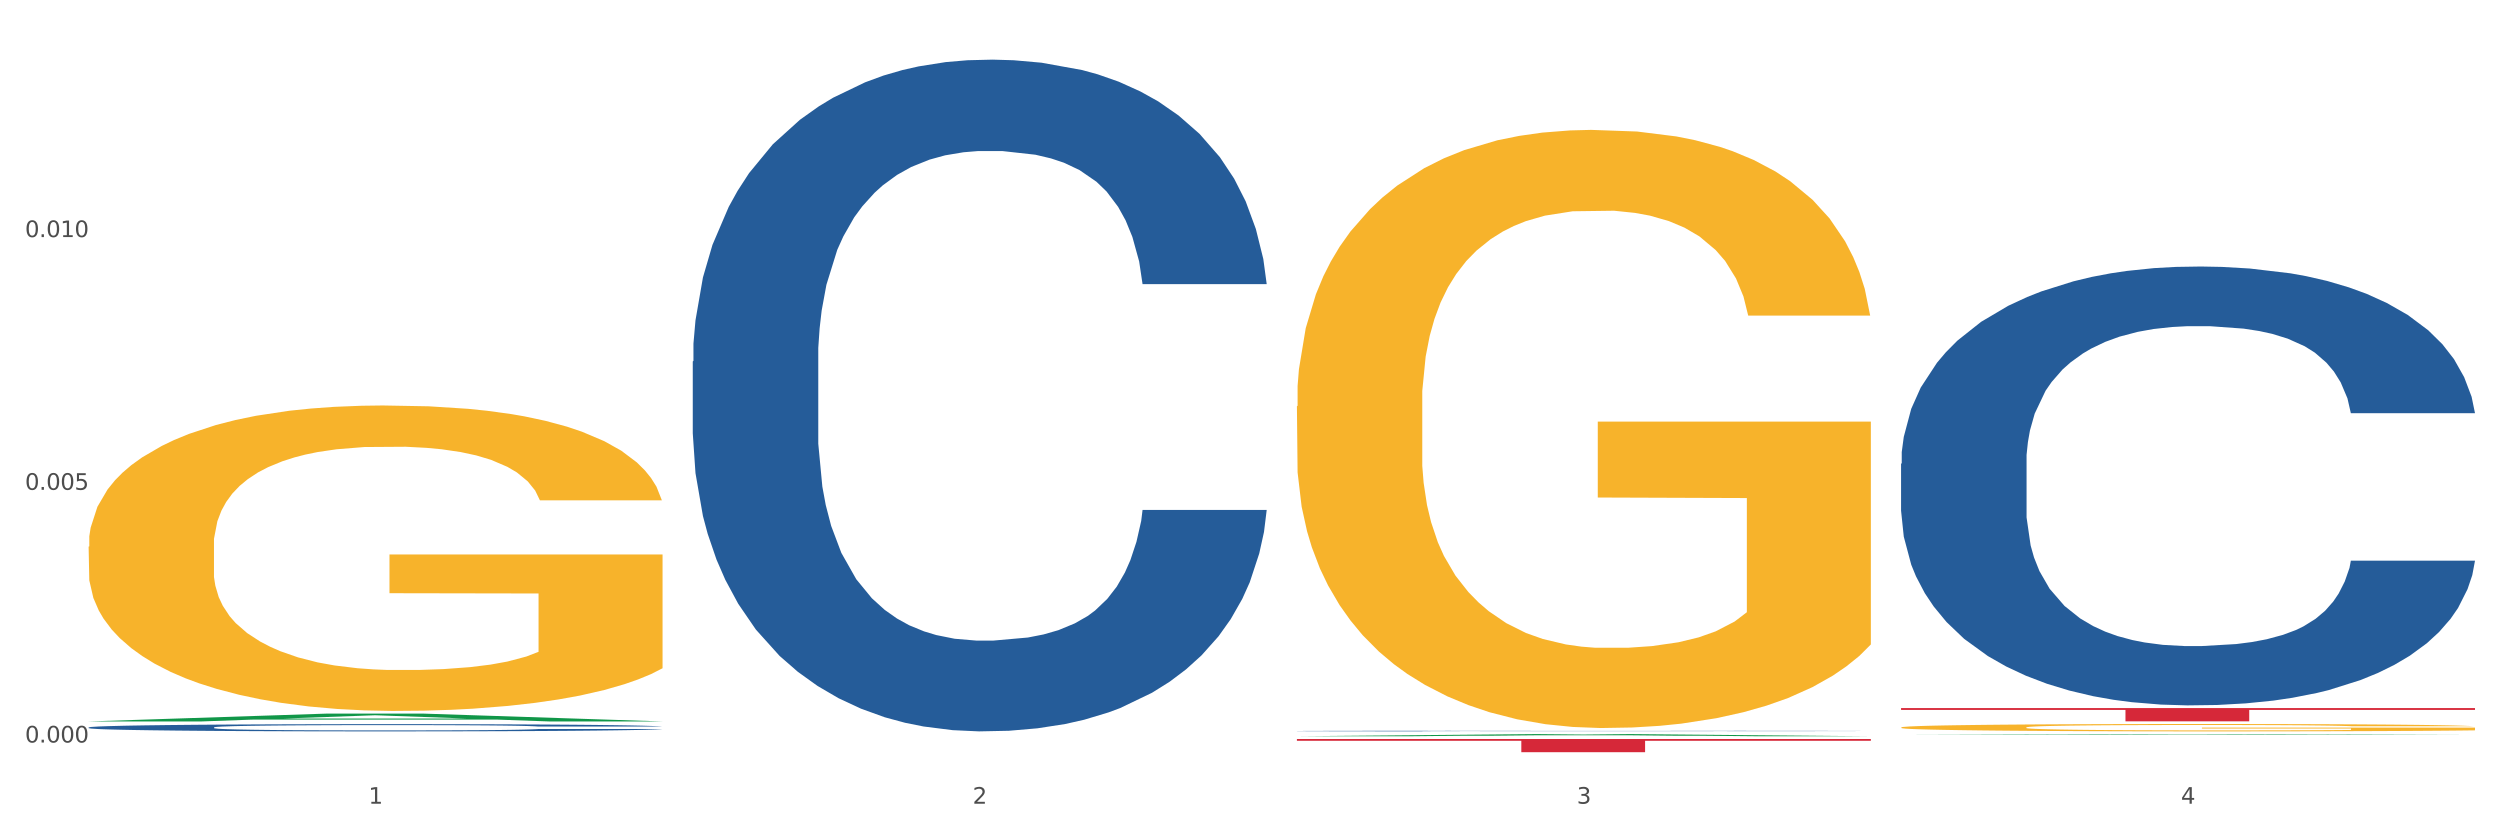 <?xml version="1.0" encoding="utf-8" standalone="no"?>
<!DOCTYPE svg PUBLIC "-//W3C//DTD SVG 1.1//EN"
  "http://www.w3.org/Graphics/SVG/1.1/DTD/svg11.dtd">
<svg xmlns:xlink="http://www.w3.org/1999/xlink" width="1080pt" height="360pt" viewBox="0 0 1080 360" xmlns="http://www.w3.org/2000/svg" version="1.1">
 <rect x="0" y="0" width="1080" height="360" fill="#333333" stroke="none"/>
 <defs>
  <style type="text/css">*{stroke-linejoin: round; stroke-linecap: butt}</style>
 </defs>
 <g id="figure_1">
  <g id="patch_1">
   <path d="M 0 360 
L 1080 360 
L 1080 0 
L 0 0 
z
" style="fill: #ffffff; stroke: #ffffff; stroke-linejoin: miter"/>
  </g>
  <g id="axes_1">
   <g id="matplotlib.axis_1">
    <g id="xtick_1">
     <g id="text_1">
      <!-- 1 -->
      <g style="fill: #4d4d4d" transform="translate(159.2 347.204) scale(0.096 -0.096)">
       <defs>
        <path id="DejaVuSans-31" d="M 794 531 
L 1825 531 
L 1825 4091 
L 703 3866 
L 703 4441 
L 1819 4666 
L 2450 4666 
L 2450 531 
L 3481 531 
L 3481 0 
L 794 0 
L 794 531 
z
" transform="scale(0.016)"/>
       </defs>
       <use xlink:href="#DejaVuSans-31"/>
      </g>
     </g>
    </g>
    <g id="xtick_2">
     <g id="text_2">
      <!-- 2 -->
      <g style="fill: #4d4d4d" transform="translate(420.192 347.204) scale(0.096 -0.096)">
       <defs>
        <path id="DejaVuSans-32" d="M 1228 531 
L 3431 531 
L 3431 0 
L 469 0 
L 469 531 
Q 828 903 1448 1529 
Q 2069 2156 2228 2338 
Q 2531 2678 2651 2914 
Q 2772 3150 2772 3378 
Q 2772 3750 2511 3984 
Q 2250 4219 1831 4219 
Q 1534 4219 1204 4116 
Q 875 4013 500 3803 
L 500 4441 
Q 881 4594 1212 4672 
Q 1544 4750 1819 4750 
Q 2544 4750 2975 4387 
Q 3406 4025 3406 3419 
Q 3406 3131 3298 2873 
Q 3191 2616 2906 2266 
Q 2828 2175 2409 1742 
Q 1991 1309 1228 531 
z
" transform="scale(0.016)"/>
       </defs>
       <use xlink:href="#DejaVuSans-32"/>
      </g>
     </g>
    </g>
    <g id="xtick_3">
     <g id="text_3">
      <!-- 3 -->
      <g style="fill: #4d4d4d" transform="translate(681.183 347.204) scale(0.096 -0.096)">
       <defs>
        <path id="DejaVuSans-33" d="M 2597 2516 
Q 3050 2419 3304 2112 
Q 3559 1806 3559 1356 
Q 3559 666 3084 287 
Q 2609 -91 1734 -91 
Q 1441 -91 1130 -33 
Q 819 25 488 141 
L 488 750 
Q 750 597 1062 519 
Q 1375 441 1716 441 
Q 2309 441 2620 675 
Q 2931 909 2931 1356 
Q 2931 1769 2642 2001 
Q 2353 2234 1838 2234 
L 1294 2234 
L 1294 2753 
L 1863 2753 
Q 2328 2753 2575 2939 
Q 2822 3125 2822 3475 
Q 2822 3834 2567 4026 
Q 2313 4219 1838 4219 
Q 1578 4219 1281 4162 
Q 984 4106 628 3988 
L 628 4550 
Q 988 4650 1302 4700 
Q 1616 4750 1894 4750 
Q 2613 4750 3031 4423 
Q 3450 4097 3450 3541 
Q 3450 3153 3228 2886 
Q 3006 2619 2597 2516 
z
" transform="scale(0.016)"/>
       </defs>
       <use xlink:href="#DejaVuSans-33"/>
      </g>
     </g>
    </g>
    <g id="xtick_4">
     <g id="text_4">
      <!-- 4 -->
      <g style="fill: #4d4d4d" transform="translate(942.175 347.204) scale(0.096 -0.096)">
       <defs>
        <path id="DejaVuSans-34" d="M 2419 4116 
L 825 1625 
L 2419 1625 
L 2419 4116 
z
M 2253 4666 
L 3047 4666 
L 3047 1625 
L 3713 1625 
L 3713 1100 
L 3047 1100 
L 3047 0 
L 2419 0 
L 2419 1100 
L 313 1100 
L 313 1709 
L 2253 4666 
z
" transform="scale(0.016)"/>
       </defs>
       <use xlink:href="#DejaVuSans-34"/>
      </g>
     </g>
    </g>
    <g id="xtick_5"/>
    <g id="xtick_6"/>
    <g id="xtick_7"/>
   </g>
   <g id="matplotlib.axis_2">
    <g id="ytick_1">
     <g id="text_5">
      <!-- 0.000 -->
      <g style="fill: #4d4d4d" transform="translate(10.8 320.77) scale(0.096 -0.096)">
       <defs>
        <path id="DejaVuSans-30" d="M 2034 4250 
Q 1547 4250 1301 3770 
Q 1056 3291 1056 2328 
Q 1056 1369 1301 889 
Q 1547 409 2034 409 
Q 2525 409 2770 889 
Q 3016 1369 3016 2328 
Q 3016 3291 2770 3770 
Q 2525 4250 2034 4250 
z
M 2034 4750 
Q 2819 4750 3233 4129 
Q 3647 3509 3647 2328 
Q 3647 1150 3233 529 
Q 2819 -91 2034 -91 
Q 1250 -91 836 529 
Q 422 1150 422 2328 
Q 422 3509 836 4129 
Q 1250 4750 2034 4750 
z
" transform="scale(0.016)"/>
        <path id="DejaVuSans-2e" d="M 684 794 
L 1344 794 
L 1344 0 
L 684 0 
L 684 794 
z
" transform="scale(0.016)"/>
       </defs>
       <use xlink:href="#DejaVuSans-30"/>
       <use xlink:href="#DejaVuSans-2e" transform="translate(63.623 0)"/>
       <use xlink:href="#DejaVuSans-30" transform="translate(95.41 0)"/>
       <use xlink:href="#DejaVuSans-30" transform="translate(159.033 0)"/>
       <use xlink:href="#DejaVuSans-30" transform="translate(222.656 0)"/>
      </g>
     </g>
    </g>
    <g id="ytick_2">
     <g id="text_6">
      <!-- 0.005 -->
      <g style="fill: #4d4d4d" transform="translate(10.8 211.598) scale(0.096 -0.096)">
       <defs>
        <path id="DejaVuSans-35" d="M 691 4666 
L 3169 4666 
L 3169 4134 
L 1269 4134 
L 1269 2991 
Q 1406 3038 1543 3061 
Q 1681 3084 1819 3084 
Q 2600 3084 3056 2656 
Q 3513 2228 3513 1497 
Q 3513 744 3044 326 
Q 2575 -91 1722 -91 
Q 1428 -91 1123 -41 
Q 819 9 494 109 
L 494 744 
Q 775 591 1075 516 
Q 1375 441 1709 441 
Q 2250 441 2565 725 
Q 2881 1009 2881 1497 
Q 2881 1984 2565 2268 
Q 2250 2553 1709 2553 
Q 1456 2553 1204 2497 
Q 953 2441 691 2322 
L 691 4666 
z
" transform="scale(0.016)"/>
       </defs>
       <use xlink:href="#DejaVuSans-30"/>
       <use xlink:href="#DejaVuSans-2e" transform="translate(63.623 0)"/>
       <use xlink:href="#DejaVuSans-30" transform="translate(95.41 0)"/>
       <use xlink:href="#DejaVuSans-30" transform="translate(159.033 0)"/>
       <use xlink:href="#DejaVuSans-35" transform="translate(222.656 0)"/>
      </g>
     </g>
    </g>
    <g id="ytick_3">
     <g id="text_7">
      <!-- 0.010 -->
      <g style="fill: #4d4d4d" transform="translate(10.8 102.425) scale(0.096 -0.096)">
       <use xlink:href="#DejaVuSans-30"/>
       <use xlink:href="#DejaVuSans-2e" transform="translate(63.623 0)"/>
       <use xlink:href="#DejaVuSans-30" transform="translate(95.41 0)"/>
       <use xlink:href="#DejaVuSans-31" transform="translate(159.033 0)"/>
       <use xlink:href="#DejaVuSans-30" transform="translate(222.656 0)"/>
      </g>
     </g>
    </g>
    <g id="ytick_4"/>
    <g id="ytick_5"/>
    <g id="ytick_6"/>
   </g>
   <g id="PolyCollection_1">
    <path d="M 38.283 311.656 
L 38.539 311.652 
L 140.783 308.29 
L 183.214 308.287 
L 286.225 311.662 
L 237.148 311.662 
L 214.91 310.876 
L 109.343 310.876 
L 108.576 310.889 
L 87.105 311.662 
L 38.283 311.662 
L 38.283 311.656 
L 122.634 310.407 
L 201.618 310.404 
L 162.51 309.006 
L 161.998 309 
L 161.487 309.01 
L 122.379 310.404 
L 122.634 310.407 
L 38.283 311.656 
z
" clip-path="url(#p39df7bd653)" style="fill: #109648"/>
    <path d="M 821.258 305.892 
L 1069.2 305.892 
L 1069.2 306.686 
L 971.668 306.691 
L 971.668 311.603 
L 918.202 311.603 
L 918.202 306.691 
L 821.258 306.686 
L 821.258 305.897 
L 821.258 305.892 
z
" clip-path="url(#p39df7bd653)" style="fill: #d62839"/>
    <path d="M 560.266 319.235 
L 808.208 319.235 
L 808.208 320.029 
L 710.677 320.034 
L 710.677 324.95 
L 657.21 324.95 
L 657.21 320.034 
L 560.266 320.029 
L 560.266 319.24 
L 560.266 319.235 
z
" clip-path="url(#p39df7bd653)" style="fill: #d62839"/>
    <path d="M 38.283 236.14 
L 38.576 236.02 
L 38.576 231.681 
L 39.161 227.945 
L 42.088 218.907 
L 46.479 211.435 
L 49.699 207.459 
L 52.919 204.205 
L 56.725 200.951 
L 61.409 197.577 
L 69.898 192.636 
L 75.167 190.105 
L 81.607 187.454 
L 93.316 183.597 
L 101.805 181.428 
L 110.587 179.62 
L 124.931 177.451 
L 134.298 176.487 
L 144.251 175.764 
L 156.253 175.282 
L 165.328 175.161 
L 185.233 175.523 
L 202.212 176.608 
L 210.408 177.451 
L 220.946 178.897 
L 226.508 179.861 
L 235.583 181.79 
L 244.95 184.32 
L 251.39 186.49 
L 261.05 190.587 
L 268.369 194.684 
L 275.101 199.746 
L 278.614 203.241 
L 281.249 206.494 
L 283.59 210.23 
L 285.932 216.135 
L 233.241 216.135 
L 231.192 211.917 
L 227.972 207.941 
L 223.288 204.084 
L 219.19 201.674 
L 212.164 198.661 
L 205.724 196.733 
L 198.992 195.287 
L 190.795 194.082 
L 184.355 193.479 
L 175.281 192.997 
L 157.424 193.118 
L 145.422 194.082 
L 137.226 195.287 
L 131.957 196.371 
L 127.273 197.577 
L 122.004 199.264 
L 115.856 201.794 
L 111.465 204.084 
L 107.074 206.976 
L 103.562 209.869 
L 100.342 213.243 
L 97.707 216.858 
L 95.658 220.594 
L 93.902 225.174 
L 92.438 232.766 
L 92.438 249.276 
L 93.023 253.012 
L 94.487 257.953 
L 96.243 261.689 
L 99.171 266.148 
L 101.805 269.16 
L 106.782 273.499 
L 112.344 277.114 
L 116.735 279.404 
L 121.126 281.332 
L 128.736 283.983 
L 137.226 286.153 
L 144.544 287.478 
L 154.497 288.683 
L 161.229 289.165 
L 167.084 289.406 
L 181.428 289.406 
L 191.673 289.045 
L 203.09 288.201 
L 211.872 287.117 
L 219.19 285.791 
L 227.386 283.622 
L 232.656 281.573 
L 232.656 256.386 
L 168.255 256.266 
L 168.255 239.515 
L 286.225 239.515 
L 286.225 288.683 
L 281.249 291.214 
L 275.687 293.504 
L 269.832 295.552 
L 261.05 298.083 
L 250.512 300.493 
L 241.145 302.181 
L 231.192 303.627 
L 219.483 304.952 
L 204.261 306.157 
L 194.893 306.64 
L 183.184 307.001 
L 169.426 307.122 
L 157.424 306.881 
L 145.715 306.278 
L 133.42 305.193 
L 121.418 303.627 
L 112.344 302.06 
L 103.269 300.132 
L 93.609 297.601 
L 85.998 295.191 
L 80.143 293.022 
L 73.703 290.25 
L 66.678 286.635 
L 61.409 283.381 
L 56.725 280.006 
L 51.749 275.668 
L 48.236 271.932 
L 44.723 267.232 
L 42.674 263.737 
L 40.332 258.314 
L 38.576 250.722 
L 38.283 236.14 
z
" clip-path="url(#p39df7bd653)" style="fill: #f7b32b"/>
    <path d="M 38.283 314.234 
L 38.576 314.231 
L 38.576 314.151 
L 39.455 314.042 
L 42.679 313.842 
L 46.782 313.691 
L 53.816 313.513 
L 57.626 313.439 
L 62.608 313.356 
L 72.866 313.222 
L 84.589 313.107 
L 92.795 313.045 
L 98.95 313.005 
L 112.724 312.933 
L 120.637 312.902 
L 128.843 312.876 
L 135.877 312.859 
L 147.6 312.839 
L 156.979 312.83 
L 167.822 312.827 
L 176.908 312.83 
L 188.924 312.842 
L 206.508 312.876 
L 213.249 312.896 
L 222.335 312.93 
L 231.713 312.976 
L 239.333 313.022 
L 248.125 313.087 
L 257.211 313.173 
L 266.003 313.282 
L 272.157 313.382 
L 277.14 313.488 
L 281.536 313.616 
L 284.76 313.756 
L 286.225 313.874 
L 232.592 313.874 
L 231.127 313.768 
L 228.196 313.653 
L 225.265 313.576 
L 222.041 313.513 
L 217.059 313.442 
L 212.663 313.396 
L 205.336 313.342 
L 198.595 313.308 
L 193.027 313.288 
L 186.286 313.27 
L 171.926 313.253 
L 161.668 313.253 
L 155.22 313.259 
L 147.307 313.273 
L 140.566 313.293 
L 132.653 313.328 
L 126.499 313.365 
L 120.344 313.413 
L 116.827 313.448 
L 111.552 313.511 
L 108.035 313.562 
L 103.346 313.651 
L 100.708 313.714 
L 96.019 313.876 
L 93.967 313.997 
L 93.088 314.079 
L 92.502 314.171 
L 92.502 314.617 
L 94.26 314.817 
L 95.726 314.903 
L 98.07 315 
L 102.467 315.126 
L 108.914 315.249 
L 115.655 315.337 
L 121.223 315.392 
L 126.499 315.432 
L 131.774 315.463 
L 138.222 315.492 
L 143.497 315.509 
L 151.41 315.526 
L 160.789 315.534 
L 168.116 315.534 
L 183.062 315.52 
L 189.803 315.506 
L 196.251 315.486 
L 203.285 315.454 
L 208.853 315.42 
L 212.077 315.394 
L 217.352 315.34 
L 221.455 315.283 
L 224.972 315.217 
L 227.317 315.16 
L 229.955 315.074 
L 232.006 314.977 
L 232.592 314.926 
L 286.225 314.926 
L 285.053 315.029 
L 283.001 315.129 
L 278.898 315.263 
L 275.674 315.34 
L 270.692 315.434 
L 265.417 315.514 
L 258.09 315.603 
L 251.349 315.669 
L 244.315 315.726 
L 236.695 315.777 
L 222.921 315.849 
L 217.938 315.869 
L 207.388 315.903 
L 199.182 315.923 
L 187.165 315.943 
L 174.856 315.955 
L 161.961 315.958 
L 150.531 315.952 
L 137.929 315.935 
L 130.016 315.918 
L 121.223 315.892 
L 110.966 315.852 
L 101.294 315.803 
L 92.209 315.746 
L 83.71 315.68 
L 75.797 315.606 
L 65.539 315.483 
L 57.919 315.363 
L 52.351 315.251 
L 48.541 315.157 
L 44.731 315.037 
L 42.679 314.954 
L 39.455 314.754 
L 38.283 314.568 
L 38.283 314.234 
z
" clip-path="url(#p39df7bd653)" style="fill: #255c99"/>
    <path d="M 299.275 156.15 
L 299.568 155.885 
L 299.568 148.464 
L 300.447 138.393 
L 303.671 119.842 
L 307.774 105.796 
L 314.808 89.365 
L 318.618 82.474 
L 323.6 74.788 
L 333.858 62.332 
L 345.581 51.732 
L 353.787 45.901 
L 359.941 42.191 
L 373.716 35.565 
L 381.629 32.65 
L 389.835 30.265 
L 396.869 28.675 
L 408.592 26.82 
L 417.97 26.025 
L 428.814 25.759 
L 437.899 26.025 
L 449.916 27.085 
L 467.5 30.265 
L 474.241 32.12 
L 483.326 35.3 
L 492.705 39.541 
L 500.325 43.781 
L 509.117 49.876 
L 518.202 57.827 
L 526.994 67.898 
L 533.149 77.174 
L 538.131 86.979 
L 542.527 98.905 
L 545.751 111.891 
L 547.217 122.757 
L 493.584 122.757 
L 492.118 112.951 
L 489.188 102.351 
L 486.257 95.195 
L 483.033 89.365 
L 478.051 82.739 
L 473.655 78.499 
L 466.328 73.463 
L 459.587 70.283 
L 454.019 68.428 
L 447.278 66.838 
L 432.917 65.248 
L 422.66 65.248 
L 416.212 65.778 
L 408.299 67.103 
L 401.558 68.958 
L 393.645 72.138 
L 387.49 75.583 
L 381.336 80.089 
L 377.819 83.269 
L 372.544 89.1 
L 369.027 93.87 
L 364.337 102.086 
L 361.7 107.916 
L 357.011 123.022 
L 354.959 134.153 
L 354.08 141.839 
L 353.494 150.319 
L 353.494 191.663 
L 355.252 210.214 
L 356.717 218.165 
L 359.062 227.176 
L 363.458 238.836 
L 369.906 250.232 
L 376.647 258.448 
L 382.215 263.483 
L 387.49 267.194 
L 392.766 270.109 
L 399.213 272.759 
L 404.489 274.349 
L 412.402 275.939 
L 421.78 276.734 
L 429.107 276.734 
L 444.054 275.409 
L 450.795 274.084 
L 457.242 272.229 
L 464.276 269.314 
L 469.845 266.134 
L 473.069 263.748 
L 478.344 258.713 
L 482.447 253.413 
L 485.964 247.317 
L 488.308 242.017 
L 490.946 234.066 
L 492.998 225.055 
L 493.584 220.285 
L 547.217 220.285 
L 546.044 229.826 
L 543.993 239.101 
L 539.89 251.557 
L 536.666 258.713 
L 531.684 267.459 
L 526.408 274.879 
L 519.081 283.095 
L 512.341 289.19 
L 505.307 294.491 
L 497.687 299.261 
L 483.912 305.887 
L 478.93 307.742 
L 468.379 310.922 
L 460.173 312.777 
L 448.157 314.632 
L 435.848 315.693 
L 422.953 315.958 
L 411.523 315.428 
L 398.92 313.837 
L 391.007 312.247 
L 382.215 309.862 
L 371.957 306.152 
L 362.286 301.646 
L 353.201 296.346 
L 344.701 290.251 
L 336.788 283.36 
L 326.531 271.964 
L 318.911 260.833 
L 313.342 250.497 
L 309.532 241.752 
L 305.722 230.621 
L 303.671 222.935 
L 300.447 204.384 
L 299.275 187.157 
L 299.275 156.15 
z
" clip-path="url(#p39df7bd653)" style="fill: #255c99"/>
    <path d="M 560.266 315.803 
L 560.559 315.803 
L 560.559 315.796 
L 561.439 315.786 
L 564.662 315.768 
L 568.765 315.755 
L 575.799 315.739 
L 579.609 315.732 
L 584.592 315.725 
L 594.849 315.713 
L 606.572 315.702 
L 614.778 315.697 
L 620.933 315.693 
L 634.708 315.687 
L 642.621 315.684 
L 650.827 315.682 
L 657.861 315.68 
L 669.584 315.678 
L 678.962 315.678 
L 689.806 315.677 
L 698.891 315.678 
L 710.907 315.679 
L 728.492 315.682 
L 735.232 315.684 
L 744.318 315.687 
L 753.696 315.691 
L 761.316 315.695 
L 770.109 315.701 
L 779.194 315.708 
L 787.986 315.718 
L 794.141 315.727 
L 799.123 315.736 
L 803.519 315.748 
L 806.743 315.761 
L 808.208 315.771 
L 754.575 315.771 
L 753.11 315.762 
L 750.179 315.751 
L 747.249 315.744 
L 744.025 315.739 
L 739.042 315.732 
L 734.646 315.728 
L 727.319 315.723 
L 720.579 315.72 
L 715.01 315.719 
L 708.27 315.717 
L 693.909 315.716 
L 683.651 315.716 
L 677.204 315.716 
L 669.29 315.717 
L 662.55 315.719 
L 654.637 315.722 
L 648.482 315.725 
L 642.327 315.73 
L 638.811 315.733 
L 633.535 315.739 
L 630.018 315.743 
L 625.329 315.751 
L 622.691 315.757 
L 618.002 315.771 
L 615.951 315.782 
L 615.071 315.789 
L 614.485 315.798 
L 614.485 315.838 
L 616.244 315.855 
L 617.709 315.863 
L 620.054 315.872 
L 624.45 315.883 
L 630.898 315.894 
L 637.638 315.902 
L 643.207 315.907 
L 648.482 315.91 
L 653.757 315.913 
L 660.205 315.916 
L 665.48 315.917 
L 673.394 315.919 
L 682.772 315.92 
L 690.099 315.92 
L 705.046 315.918 
L 711.786 315.917 
L 718.234 315.915 
L 725.268 315.913 
L 730.836 315.909 
L 734.06 315.907 
L 739.336 315.902 
L 743.439 315.897 
L 746.956 315.891 
L 749.3 315.886 
L 751.938 315.879 
L 753.989 315.87 
L 754.575 315.865 
L 808.208 315.865 
L 807.036 315.874 
L 804.985 315.883 
L 800.881 315.895 
L 797.658 315.902 
L 792.675 315.911 
L 787.4 315.918 
L 780.073 315.926 
L 773.332 315.932 
L 766.299 315.937 
L 758.679 315.941 
L 744.904 315.948 
L 739.922 315.95 
L 729.371 315.953 
L 721.165 315.955 
L 709.149 315.956 
L 696.84 315.957 
L 683.944 315.958 
L 672.514 315.957 
L 659.912 315.956 
L 651.999 315.954 
L 643.207 315.952 
L 632.949 315.948 
L 623.278 315.944 
L 614.192 315.939 
L 605.693 315.933 
L 597.78 315.926 
L 587.522 315.915 
L 579.902 315.904 
L 574.334 315.894 
L 570.524 315.886 
L 566.714 315.875 
L 564.662 315.868 
L 561.439 315.85 
L 560.266 315.833 
L 560.266 315.803 
z
" clip-path="url(#p39df7bd653)" style="fill: #255c99"/>
    <path d="M 821.258 200.32 
L 821.551 200.146 
L 821.551 195.298 
L 822.43 188.719 
L 825.654 176.599 
L 829.757 167.422 
L 836.791 156.687 
L 840.601 152.185 
L 845.583 147.164 
L 855.841 139.026 
L 867.564 132.1 
L 875.77 128.291 
L 881.925 125.867 
L 895.699 121.538 
L 903.612 119.633 
L 911.818 118.075 
L 918.852 117.036 
L 930.575 115.824 
L 939.954 115.305 
L 950.797 115.132 
L 959.883 115.305 
L 971.899 115.997 
L 989.483 118.075 
L 996.224 119.287 
L 1005.309 121.365 
L 1014.688 124.135 
L 1022.308 126.906 
L 1031.1 130.888 
L 1040.186 136.082 
L 1048.978 142.662 
L 1055.132 148.722 
L 1060.115 155.128 
L 1064.511 162.92 
L 1067.735 171.404 
L 1069.2 178.503 
L 1015.567 178.503 
L 1014.102 172.097 
L 1011.171 165.171 
L 1008.24 160.496 
L 1005.016 156.687 
L 1000.034 152.358 
L 995.638 149.588 
L 988.311 146.298 
L 981.57 144.22 
L 976.002 143.008 
L 969.261 141.969 
L 954.9 140.93 
L 944.643 140.93 
L 938.195 141.277 
L 930.282 142.142 
L 923.541 143.354 
L 915.628 145.432 
L 909.474 147.683 
L 903.319 150.627 
L 899.802 152.704 
L 894.527 156.514 
L 891.01 159.63 
L 886.321 164.998 
L 883.683 168.807 
L 878.994 178.676 
L 876.942 185.948 
L 876.063 190.97 
L 875.477 196.51 
L 875.477 223.521 
L 877.235 235.641 
L 878.701 240.836 
L 881.045 246.723 
L 885.442 254.341 
L 891.889 261.786 
L 898.63 267.154 
L 904.198 270.444 
L 909.474 272.868 
L 914.749 274.772 
L 921.197 276.504 
L 926.472 277.543 
L 934.385 278.582 
L 943.764 279.101 
L 951.09 279.101 
L 966.037 278.235 
L 972.778 277.369 
L 979.226 276.157 
L 986.26 274.253 
L 991.828 272.175 
L 995.052 270.617 
L 1000.327 267.327 
L 1004.43 263.864 
L 1007.947 259.882 
L 1010.292 256.419 
L 1012.929 251.224 
L 1014.981 245.337 
L 1015.567 242.221 
L 1069.2 242.221 
L 1068.028 248.454 
L 1065.976 254.514 
L 1061.873 262.652 
L 1058.649 267.327 
L 1053.667 273.041 
L 1048.392 277.889 
L 1041.065 283.256 
L 1034.324 287.239 
L 1027.29 290.702 
L 1019.67 293.818 
L 1005.896 298.147 
L 1000.913 299.359 
L 990.363 301.437 
L 982.157 302.649 
L 970.14 303.861 
L 957.831 304.553 
L 944.936 304.727 
L 933.506 304.38 
L 920.904 303.341 
L 912.991 302.303 
L 904.198 300.744 
L 893.941 298.32 
L 884.269 295.377 
L 875.184 291.914 
L 866.685 287.931 
L 858.772 283.43 
L 848.514 275.984 
L 840.894 268.712 
L 835.326 261.959 
L 831.516 256.246 
L 827.706 248.974 
L 825.654 243.952 
L 822.43 231.832 
L 821.258 220.578 
L 821.258 200.32 
z
" clip-path="url(#p39df7bd653)" style="fill: #255c99"/>
    <path d="M 821.258 314.242 
L 821.551 314.239 
L 821.551 314.134 
L 822.136 314.044 
L 825.063 313.826 
L 829.454 313.645 
L 832.674 313.549 
L 835.894 313.47 
L 839.7 313.392 
L 844.384 313.31 
L 852.873 313.191 
L 858.142 313.129 
L 864.582 313.065 
L 876.291 312.972 
L 884.78 312.92 
L 893.562 312.876 
L 907.906 312.824 
L 917.273 312.8 
L 927.226 312.783 
L 939.228 312.771 
L 948.303 312.768 
L 968.208 312.777 
L 985.187 312.803 
L 993.383 312.824 
L 1003.921 312.859 
L 1009.483 312.882 
L 1018.558 312.929 
L 1027.925 312.99 
L 1034.365 313.042 
L 1044.025 313.141 
L 1051.343 313.24 
L 1058.076 313.362 
L 1061.589 313.447 
L 1064.224 313.526 
L 1066.565 313.616 
L 1068.907 313.759 
L 1016.216 313.759 
L 1014.167 313.657 
L 1010.947 313.561 
L 1006.263 313.467 
L 1002.165 313.409 
L 995.139 313.336 
L 988.699 313.29 
L 981.967 313.255 
L 973.77 313.226 
L 967.33 313.211 
L 958.255 313.199 
L 940.399 313.202 
L 928.397 313.226 
L 920.201 313.255 
L 914.931 313.281 
L 910.248 313.31 
L 904.979 313.351 
L 898.831 313.412 
L 894.44 313.467 
L 890.049 313.537 
L 886.537 313.607 
L 883.317 313.689 
L 880.682 313.776 
L 878.633 313.866 
L 876.877 313.977 
L 875.413 314.161 
L 875.413 314.56 
L 875.998 314.65 
L 877.462 314.769 
L 879.218 314.86 
L 882.146 314.967 
L 884.78 315.04 
L 889.757 315.145 
L 895.319 315.232 
L 899.709 315.288 
L 904.1 315.334 
L 911.711 315.398 
L 920.201 315.451 
L 927.519 315.483 
L 937.472 315.512 
L 944.204 315.524 
L 950.059 315.529 
L 964.403 315.529 
L 974.648 315.521 
L 986.065 315.5 
L 994.847 315.474 
L 1002.165 315.442 
L 1010.361 315.39 
L 1015.63 315.34 
L 1015.63 314.731 
L 951.23 314.728 
L 951.23 314.324 
L 1069.2 314.324 
L 1069.2 315.512 
L 1064.224 315.573 
L 1058.662 315.628 
L 1052.807 315.678 
L 1044.025 315.739 
L 1033.487 315.797 
L 1024.12 315.838 
L 1014.167 315.873 
L 1002.458 315.905 
L 987.236 315.934 
L 977.868 315.946 
L 966.159 315.955 
L 952.401 315.958 
L 940.399 315.952 
L 928.69 315.937 
L 916.395 315.911 
L 904.393 315.873 
L 895.319 315.835 
L 886.244 315.789 
L 876.584 315.727 
L 868.973 315.669 
L 863.118 315.617 
L 856.678 315.55 
L 849.653 315.462 
L 844.384 315.384 
L 839.7 315.302 
L 834.724 315.197 
L 831.211 315.107 
L 827.698 314.994 
L 825.649 314.909 
L 823.307 314.778 
L 821.551 314.594 
L 821.258 314.242 
z
" clip-path="url(#p39df7bd653)" style="fill: #f7b32b"/>
    <path d="M 560.266 175.517 
L 560.559 175.281 
L 560.559 166.785 
L 561.144 159.47 
L 564.072 141.771 
L 568.463 127.14 
L 571.683 119.352 
L 574.903 112.981 
L 578.708 106.609 
L 583.392 100.001 
L 591.881 90.326 
L 597.15 85.37 
L 603.59 80.179 
L 615.299 72.627 
L 623.789 68.379 
L 632.571 64.84 
L 646.914 60.592 
L 656.282 58.704 
L 666.234 57.288 
L 678.236 56.344 
L 687.311 56.108 
L 707.217 56.816 
L 724.195 58.94 
L 732.391 60.592 
L 742.93 63.424 
L 748.491 65.312 
L 757.566 69.087 
L 766.933 74.043 
L 773.374 78.291 
L 783.034 86.314 
L 790.352 94.338 
L 797.085 104.249 
L 800.597 111.093 
L 803.232 117.464 
L 805.574 124.78 
L 807.916 136.343 
L 755.224 136.343 
L 753.175 128.084 
L 749.955 120.296 
L 745.271 112.745 
L 741.173 108.025 
L 734.148 102.125 
L 727.708 98.35 
L 720.975 95.518 
L 712.778 93.158 
L 706.338 91.978 
L 697.264 91.034 
L 679.407 91.27 
L 667.405 93.158 
L 659.209 95.518 
L 653.94 97.642 
L 649.256 100.001 
L 643.987 103.305 
L 637.84 108.261 
L 633.449 112.745 
L 629.058 118.408 
L 625.545 124.072 
L 622.325 130.68 
L 619.69 137.759 
L 617.641 145.075 
L 615.885 154.042 
L 614.421 168.909 
L 614.421 201.239 
L 615.007 208.555 
L 616.47 218.23 
L 618.227 225.546 
L 621.154 234.277 
L 623.789 240.177 
L 628.765 248.672 
L 634.327 255.752 
L 638.718 260.235 
L 643.109 264.011 
L 650.72 269.203 
L 659.209 273.451 
L 666.527 276.046 
L 676.48 278.406 
L 683.213 279.35 
L 689.067 279.822 
L 703.411 279.822 
L 713.657 279.114 
L 725.073 277.462 
L 733.855 275.338 
L 741.173 272.743 
L 749.37 268.495 
L 754.639 264.483 
L 754.639 215.162 
L 690.238 214.926 
L 690.238 182.124 
L 808.208 182.124 
L 808.208 278.406 
L 803.232 283.362 
L 797.67 287.846 
L 791.815 291.857 
L 783.034 296.813 
L 772.495 301.533 
L 763.128 304.837 
L 753.175 307.668 
L 741.466 310.264 
L 726.244 312.624 
L 716.877 313.568 
L 705.167 314.276 
L 691.409 314.512 
L 679.407 314.04 
L 667.698 312.86 
L 655.403 310.736 
L 643.402 307.668 
L 634.327 304.601 
L 625.252 300.825 
L 615.592 295.869 
L 607.981 291.149 
L 602.127 286.902 
L 595.687 281.474 
L 588.661 274.394 
L 583.392 268.023 
L 578.708 261.415 
L 573.732 252.92 
L 570.219 245.604 
L 566.706 236.401 
L 564.657 229.557 
L 562.315 218.938 
L 560.559 204.071 
L 560.266 175.517 
z
" clip-path="url(#p39df7bd653)" style="fill: #f7b32b"/>
    <path d="M 560.266 318.067 
L 560.522 318.067 
L 662.766 317.124 
L 705.197 317.123 
L 808.208 318.069 
L 759.131 318.069 
L 736.893 317.849 
L 631.326 317.849 
L 630.559 317.852 
L 609.088 318.069 
L 560.266 318.069 
L 560.266 318.067 
L 644.618 317.717 
L 723.601 317.717 
L 684.493 317.325 
L 683.982 317.323 
L 683.47 317.326 
L 644.362 317.717 
L 644.618 317.717 
L 560.266 318.067 
z
" clip-path="url(#p39df7bd653)" style="fill: #109648"/>
    <path d="M 821.258 317.44 
L 821.514 317.439 
L 923.758 317.123 
L 966.189 317.123 
L 1069.2 317.44 
L 1020.123 317.44 
L 997.885 317.366 
L 892.318 317.366 
L 891.551 317.368 
L 870.08 317.44 
L 821.258 317.44 
L 821.258 317.44 
L 905.609 317.322 
L 984.593 317.322 
L 945.485 317.191 
L 944.973 317.19 
L 944.462 317.191 
L 905.354 317.322 
L 905.609 317.322 
L 821.258 317.44 
z
" clip-path="url(#p39df7bd653)" style="fill: #109648"/>
   </g>
  </g>
 </g>
 <defs>
  <clipPath id="p39df7bd653">
   <rect x="38.283" y="10.8" width="1030.917" height="329.109"/>
  </clipPath>
 </defs>
</svg>
